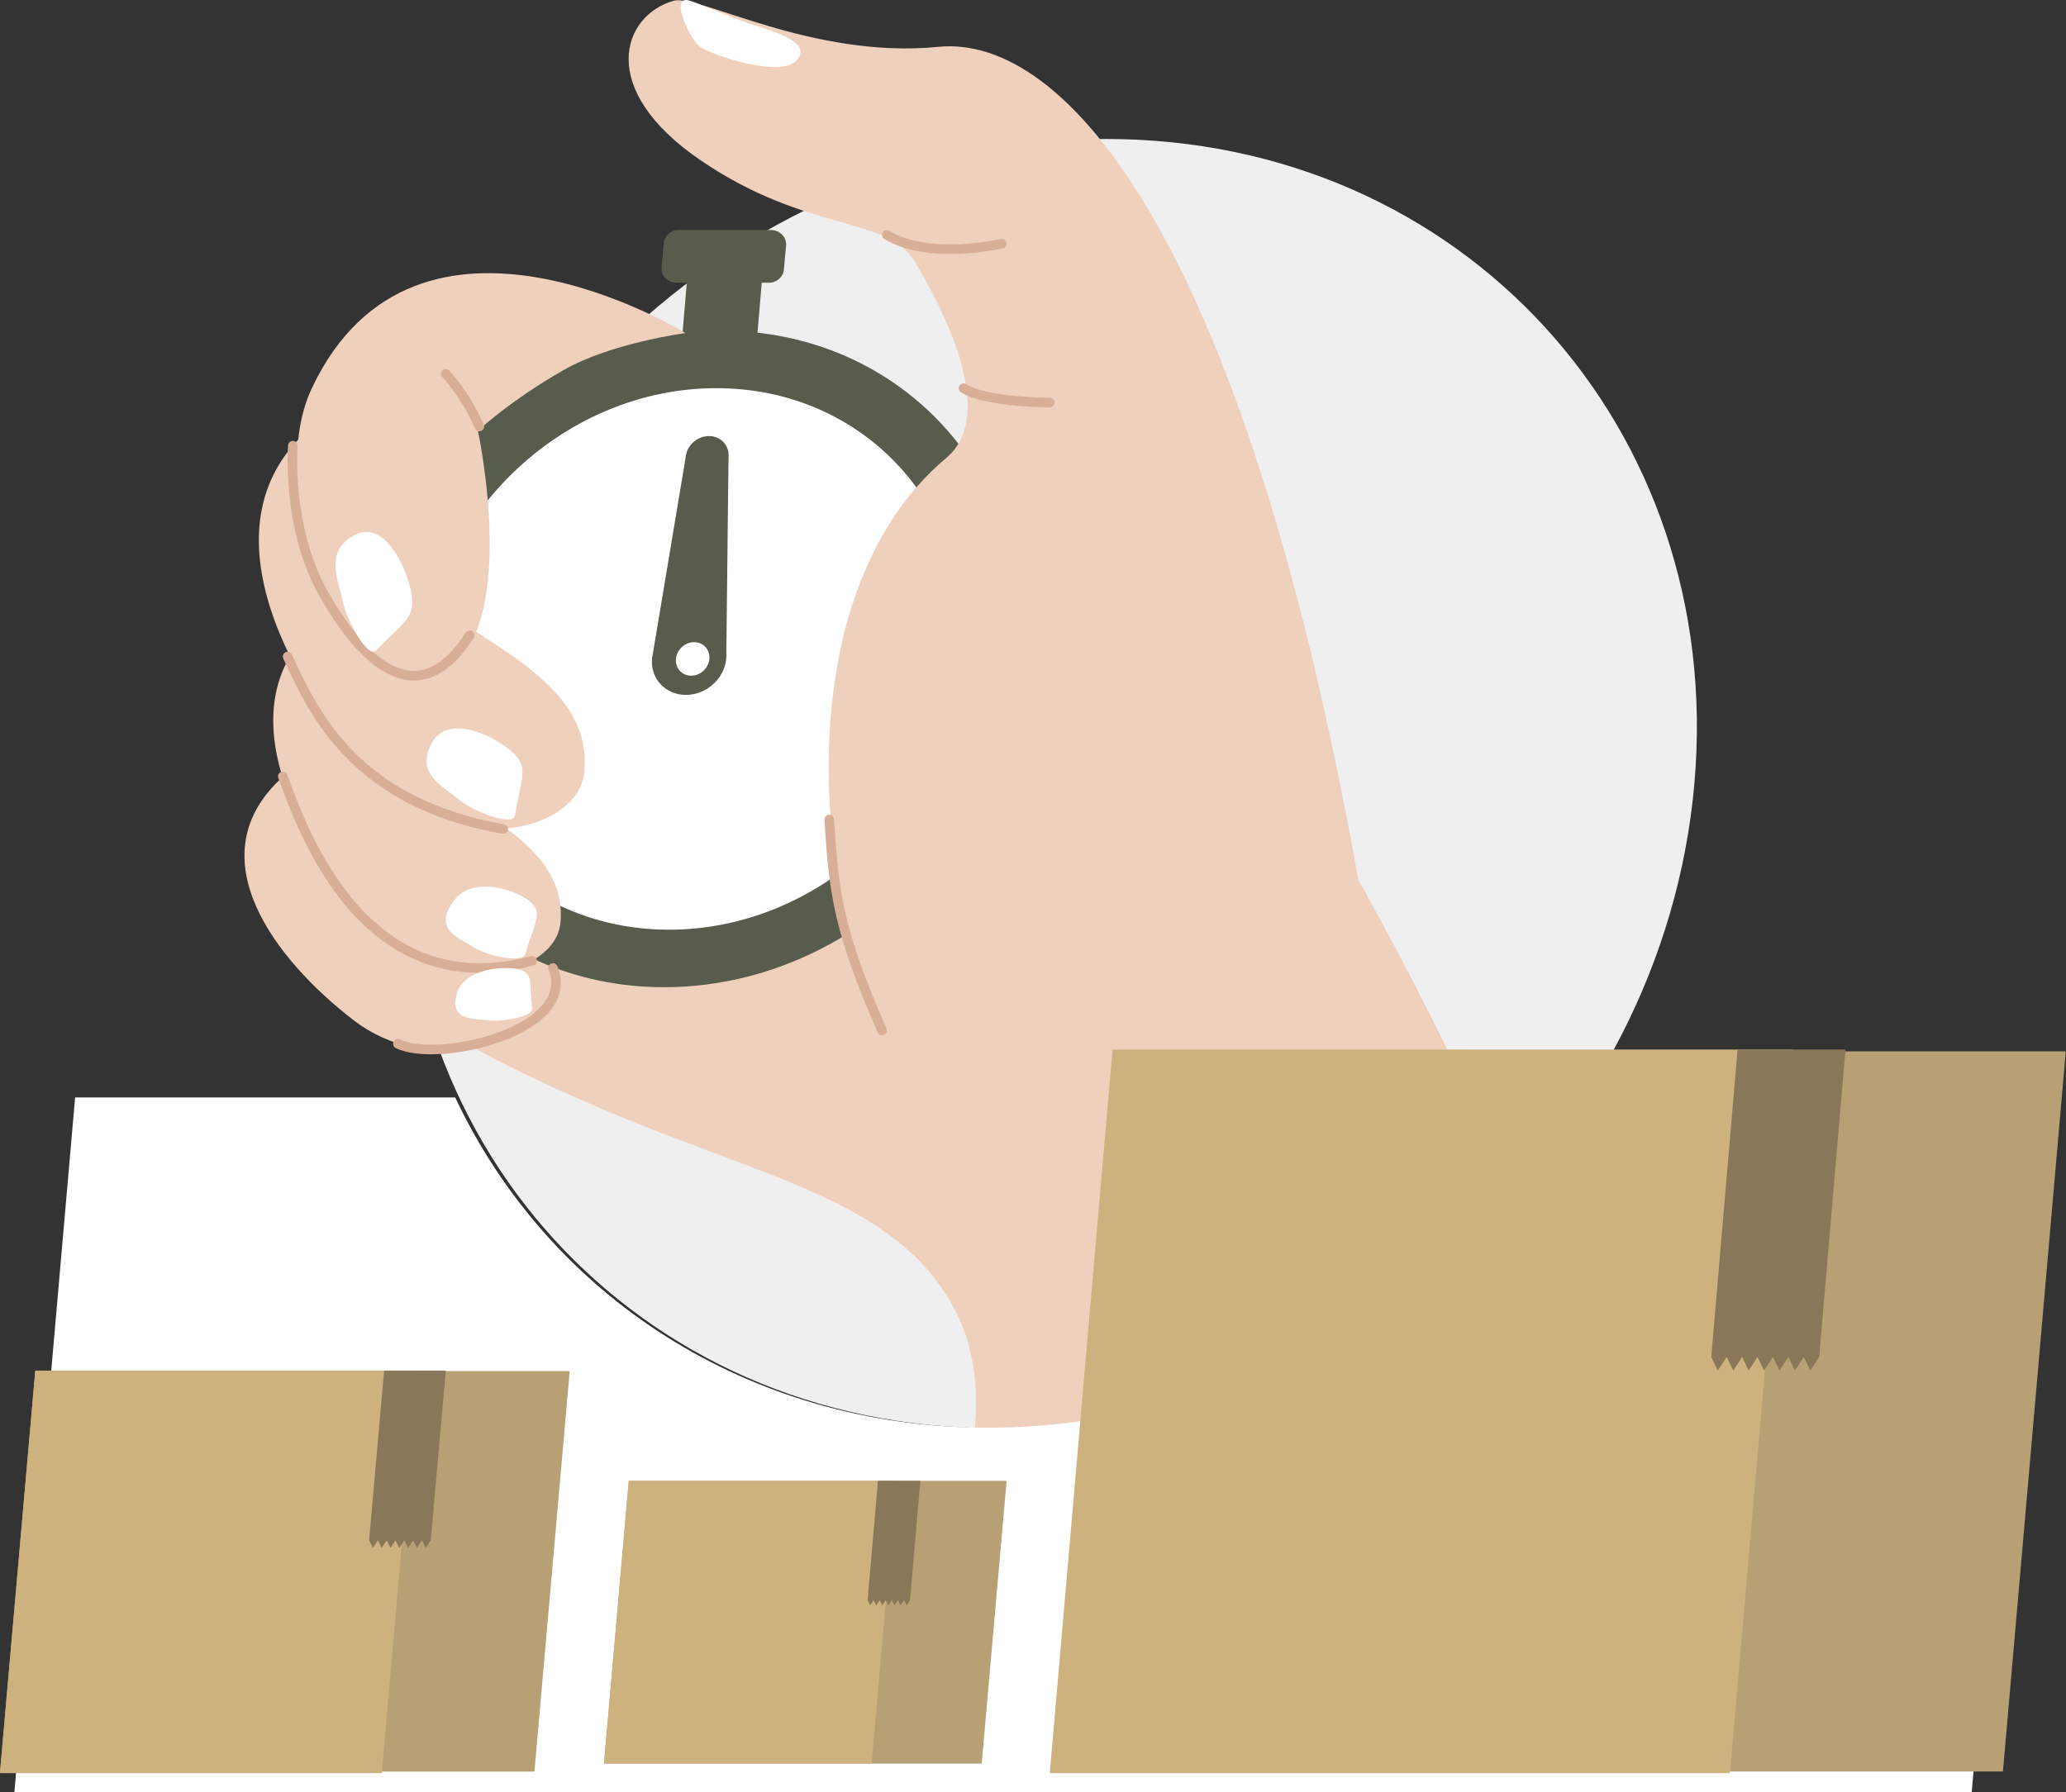<svg xmlns="http://www.w3.org/2000/svg" width="431" height="374" viewBox="0 0 431 374"><rect x="0" y="0" width="431" height="374" fill="#333333" stroke="none"/><defs><clipPath id="fs8pa"><path d="M131.14.05h153.504v251.506H131.14z"/></clipPath><clipPath id="fs8pb"><path d="M219.13 219.39h211.824v150.271H219.13z"/></clipPath><clipPath id="fs8pc"><path d="M0 286.12h118.849v83.546H0z"/></clipPath></defs><g><g><g><path fill="#efefef" d="M353.478 163.5C346.98 237.782 281.505 298 207.234 298c-74.27 0-129.21-60.218-122.712-134.5C91.02 89.218 156.495 29 230.765 29s129.21 60.218 122.713 134.5"/></g><g><path fill="#eed0bd" d="M241.806 121.095c-18.917-23.042-89.162-50.845-112.657-42.619-34.078 11.931-58.876 90.902-57.055 108.646 1.82 17.744 16.532 28.26 51.605 43.47 35.073 15.209 62.113 19.341 74.734 41.31 12.621 21.969-1.72 49.098-1.72 49.098H345s-44.06-127.877-103.194-199.905"/></g><g><path fill="#585c4c" d="M212.735 137.5c-3.297 37.832-36.52 68.5-74.205 68.5-37.685 0-65.562-30.668-62.265-68.5C79.562 99.668 112.785 69 150.47 69c37.685 0 65.562 30.668 62.265 68.5"/></g><g><path fill="#fff" d="M200.782 137.5c-2.72 31.204-30.123 56.5-61.206 56.5-31.084 0-54.077-25.296-51.358-56.5 2.72-31.204 30.122-56.5 61.206-56.5 31.083 0 54.077 25.296 51.358 56.5"/></g><g><path fill="#585c4c" d="M151.523 136.365l.46-40.985c.216-2.419-1.609-4.38-4.074-4.38-2.466 0-4.64 1.961-4.856 4.38l-6.849 40.985a7.706 7.706 0 0 0-.174 1.04c-.374 4.195 2.788 7.595 7.063 7.595s8.044-3.4 8.418-7.594c.031-.355.029-.7.012-1.041"/></g><g><path fill="#fff" d="M147.986 137.5c-.168 1.934-1.865 3.5-3.791 3.5-1.925 0-3.35-1.566-3.181-3.5.168-1.933 1.866-3.5 3.791-3.5 1.926 0 3.35 1.567 3.181 3.5"/></g><g><path fill="#585c4c" d="M157.632 74H142l1.367-16H159z"/></g><g><path fill="#585c4c" d="M160.4 59h-19.254c-1.845 0-3.295-1.514-3.134-3.275l.455-4.976C138.61 49.194 139.97 48 141.6 48h19.254c1.846 0 3.295 1.514 3.134 3.274l-.455 4.977C163.39 57.806 162.03 59 160.4 59"/></g><g><path fill="#eed0bd" d="M69.19 86c-28.655 18.612-11.145 53.034 6.587 73.688 17.73 20.653 44.968 14.21 46.133 1.335 1.659-18.31-20.12-25.969-31.838-35.723C75.127 112.86 69.19 86 69.19 86"/></g><g><path fill="#eed0bd" d="M59.12 162c-18.747 16.764-1.27 38.631 14.558 50.816 15.828 12.183 35.126 4.137 34.296-5.042-1.181-13.054-18.295-15.602-28.244-20.923C67.04 180.065 59.12 162 59.12 162"/></g><g><path fill="#eed0bd" d="M70.403 127c-25.284 16.26-9.833 46.33 5.811 64.37 15.645 18.043 39.678 12.414 40.707 1.167 1.463-15.995-17.753-22.685-28.093-31.206C75.641 150.464 70.403 127 70.403 127"/></g><g><path fill="#eed0bd" d="M143 69.504S86.918 34.827 65.07 80.97c-11.324 23.917 11.139 69.216 27.344 59.75 16.204-9.466 7.291-50.833 7.291-50.833s6.629-6.244 17.843-12.652c10-5.716 25.452-7.73 25.452-7.73"/></g><g><path fill="none" stroke="#d9ae96" stroke-linecap="round" stroke-linejoin="round" stroke-miterlimit="20" stroke-width="2" d="M61.097 93v0s-1.391 17.014 6.366 30.815c7.756 13.801 19.578 25.896 30.537 8.74"/></g><g><path fill="none" stroke="#d9ae96" stroke-linecap="round" stroke-linejoin="round" stroke-miterlimit="20" stroke-width="2" d="M60 137c5.55 12.066 14.148 30.53 45 36"/></g><g><path fill="none" stroke="#d9ae96" stroke-linecap="round" stroke-linejoin="round" stroke-miterlimit="20" stroke-width="2" d="M59 162c4.158 11.417 17.036 47.788 52 38.498"/></g><g><path fill="none" stroke="#d9ae96" stroke-linecap="round" stroke-linejoin="round" stroke-miterlimit="20" stroke-width="2" d="M83 217.798c8.263 4.12 37.708-2.645 32.354-15.798"/></g><g><path fill="#fff" d="M78.475 135.739c5.34-5.671 8.06-6.542 7.438-11.323-.622-4.78-5.235-16.103-11.802-12.832-6.566 3.27-3.52 9.496-2.615 13.83.905 4.333 5.3 12.108 6.98 10.325"/></g><g><path fill="#fff" d="M107.435 170.148c1.198-7.501 2.953-9.832-.278-12.974-3.232-3.143-13.485-8.637-17.062-2.146-3.577 6.49 2.483 9.194 5.695 11.83 3.211 2.638 11.268 5.649 11.645 3.29"/></g><g><path fill="#fff" d="M109.576 199.057c1.893-6.477 3.81-8.647 1.021-10.935-2.787-2.288-12.075-5.764-16.151.13-4.075 5.894 1.468 7.49 4.286 9.352 2.82 1.863 10.248 3.49 10.844 1.453"/></g><g><path fill="#fff" d="M110.996 210.48c-.563-5.271.285-7.448-2.714-8.202-3-.754-11.65-.277-13.042 5.273-1.393 5.55 3.615 4.922 6.502 5.359 2.887.437 9.432-.773 9.254-2.43"/></g><g><g/><g clip-path="url(#fs8pa)"><path fill="#eed0bd" d="M189.172 224.186c-18.857-28.922-27.335-98.744 8.248-128.642 10.925-9.18-1.028-31.816-6.735-41.15-5.705-9.336-22.178-5.787-44.342-20.816C124.179 18.55 129.908 3.161 140.517.16c5.178-1.465 28.908 12.226 55.221 9.613 26.313-2.614 63.287 38.874 87.399 172.529 13.042 72.293-61.98 90.944-93.965 41.884"/></g></g><g><path fill="none" stroke="#d9ae96" stroke-linecap="round" stroke-linejoin="round" stroke-miterlimit="20" stroke-width="2" d="M173 171c.904 15.568 2.069 23.585 11 44"/></g><g><path fill="#fff" d="M143.4.022c-3.576-.52.569 8.349 2.763 9.833 2.195 1.485 16.73 6.663 20.12 2.652 3.389-4.011-6.078-6.235-10.634-7.825-4.556-1.59-10.874-4.46-12.248-4.66"/></g><g><path fill="none" stroke="#d9ae96" stroke-linecap="round" stroke-linejoin="round" stroke-miterlimit="20" stroke-width="2" d="M185 49c8.87 5.418 24 1.843 24 1.843"/></g><g><path fill="none" stroke="#d9ae96" stroke-linecap="round" stroke-linejoin="round" stroke-miterlimit="20" stroke-width="2" d="M201 81c4.67 3 18 3 18 3"/></g><g><path fill="none" stroke="#d9ae96" stroke-linecap="round" stroke-linejoin="round" stroke-miterlimit="20" stroke-width="2" d="M100 89c-2.769-6.531-7-11-7-11"/></g><g><path fill="#fff" d="M329.461 229c-26.55 41.114-72.88 68.914-123.272 68.914-50.391 0-91.862-27.8-111.227-68.914h-79.29L3 374h408.329L424 229z"/></g><g><g/><g clip-path="url(#fs8pb)"><path fill="#b8a075" d="M417.845 369.661H219.13l13.109-150.271h198.715z"/></g></g><g><path fill="#cdb27e" d="M360.897 370H219l13.102-151H374z"/></g><g><path fill="#8a775a" d="M362.488 219L357 283.152l1.364 2.848 1.852-2.848L361.58 286l1.851-2.848 1.365 2.848 1.852-2.848 1.364 2.848 1.851-2.848 1.365 2.848 1.852-2.848 1.364 2.848 1.851-2.848L377.66 286l1.851-2.848L385 219z"/></g><g><g/><g clip-path="url(#fs8pc)"><path fill="#b8a075" d="M111.494 369.666H0l7.355-83.546H118.85z"/></g></g><g><path fill="#cdb27e" d="M79.645 370H0l7.354-84H87z"/></g><g><path fill="#8a775a" d="M80.136 286L77 321.427l.78 1.573 1.058-1.573.779 1.573 1.059-1.573.779 1.573 1.058-1.573.78 1.573 1.058-1.573.78 1.573 1.057-1.573.78 1.573 1.058-1.573.78 1.573 1.058-1.573L93 286z"/></g><g><path fill="#b8a075" d="M204.802 368H126l5.198-59H210z"/></g><g><path fill="#cdb27e" d="M181.843 368H126l5.157-59H187z"/></g><g><path fill="#8a775a" d="M183.156 309L181 333.894l.536 1.106.728-1.106.535 1.106.728-1.106.536 1.106.727-1.106.536 1.106.728-1.106.535 1.106.728-1.106.536 1.106.727-1.106.536 1.106.728-1.106L192 309z"/></g></g></g></svg>